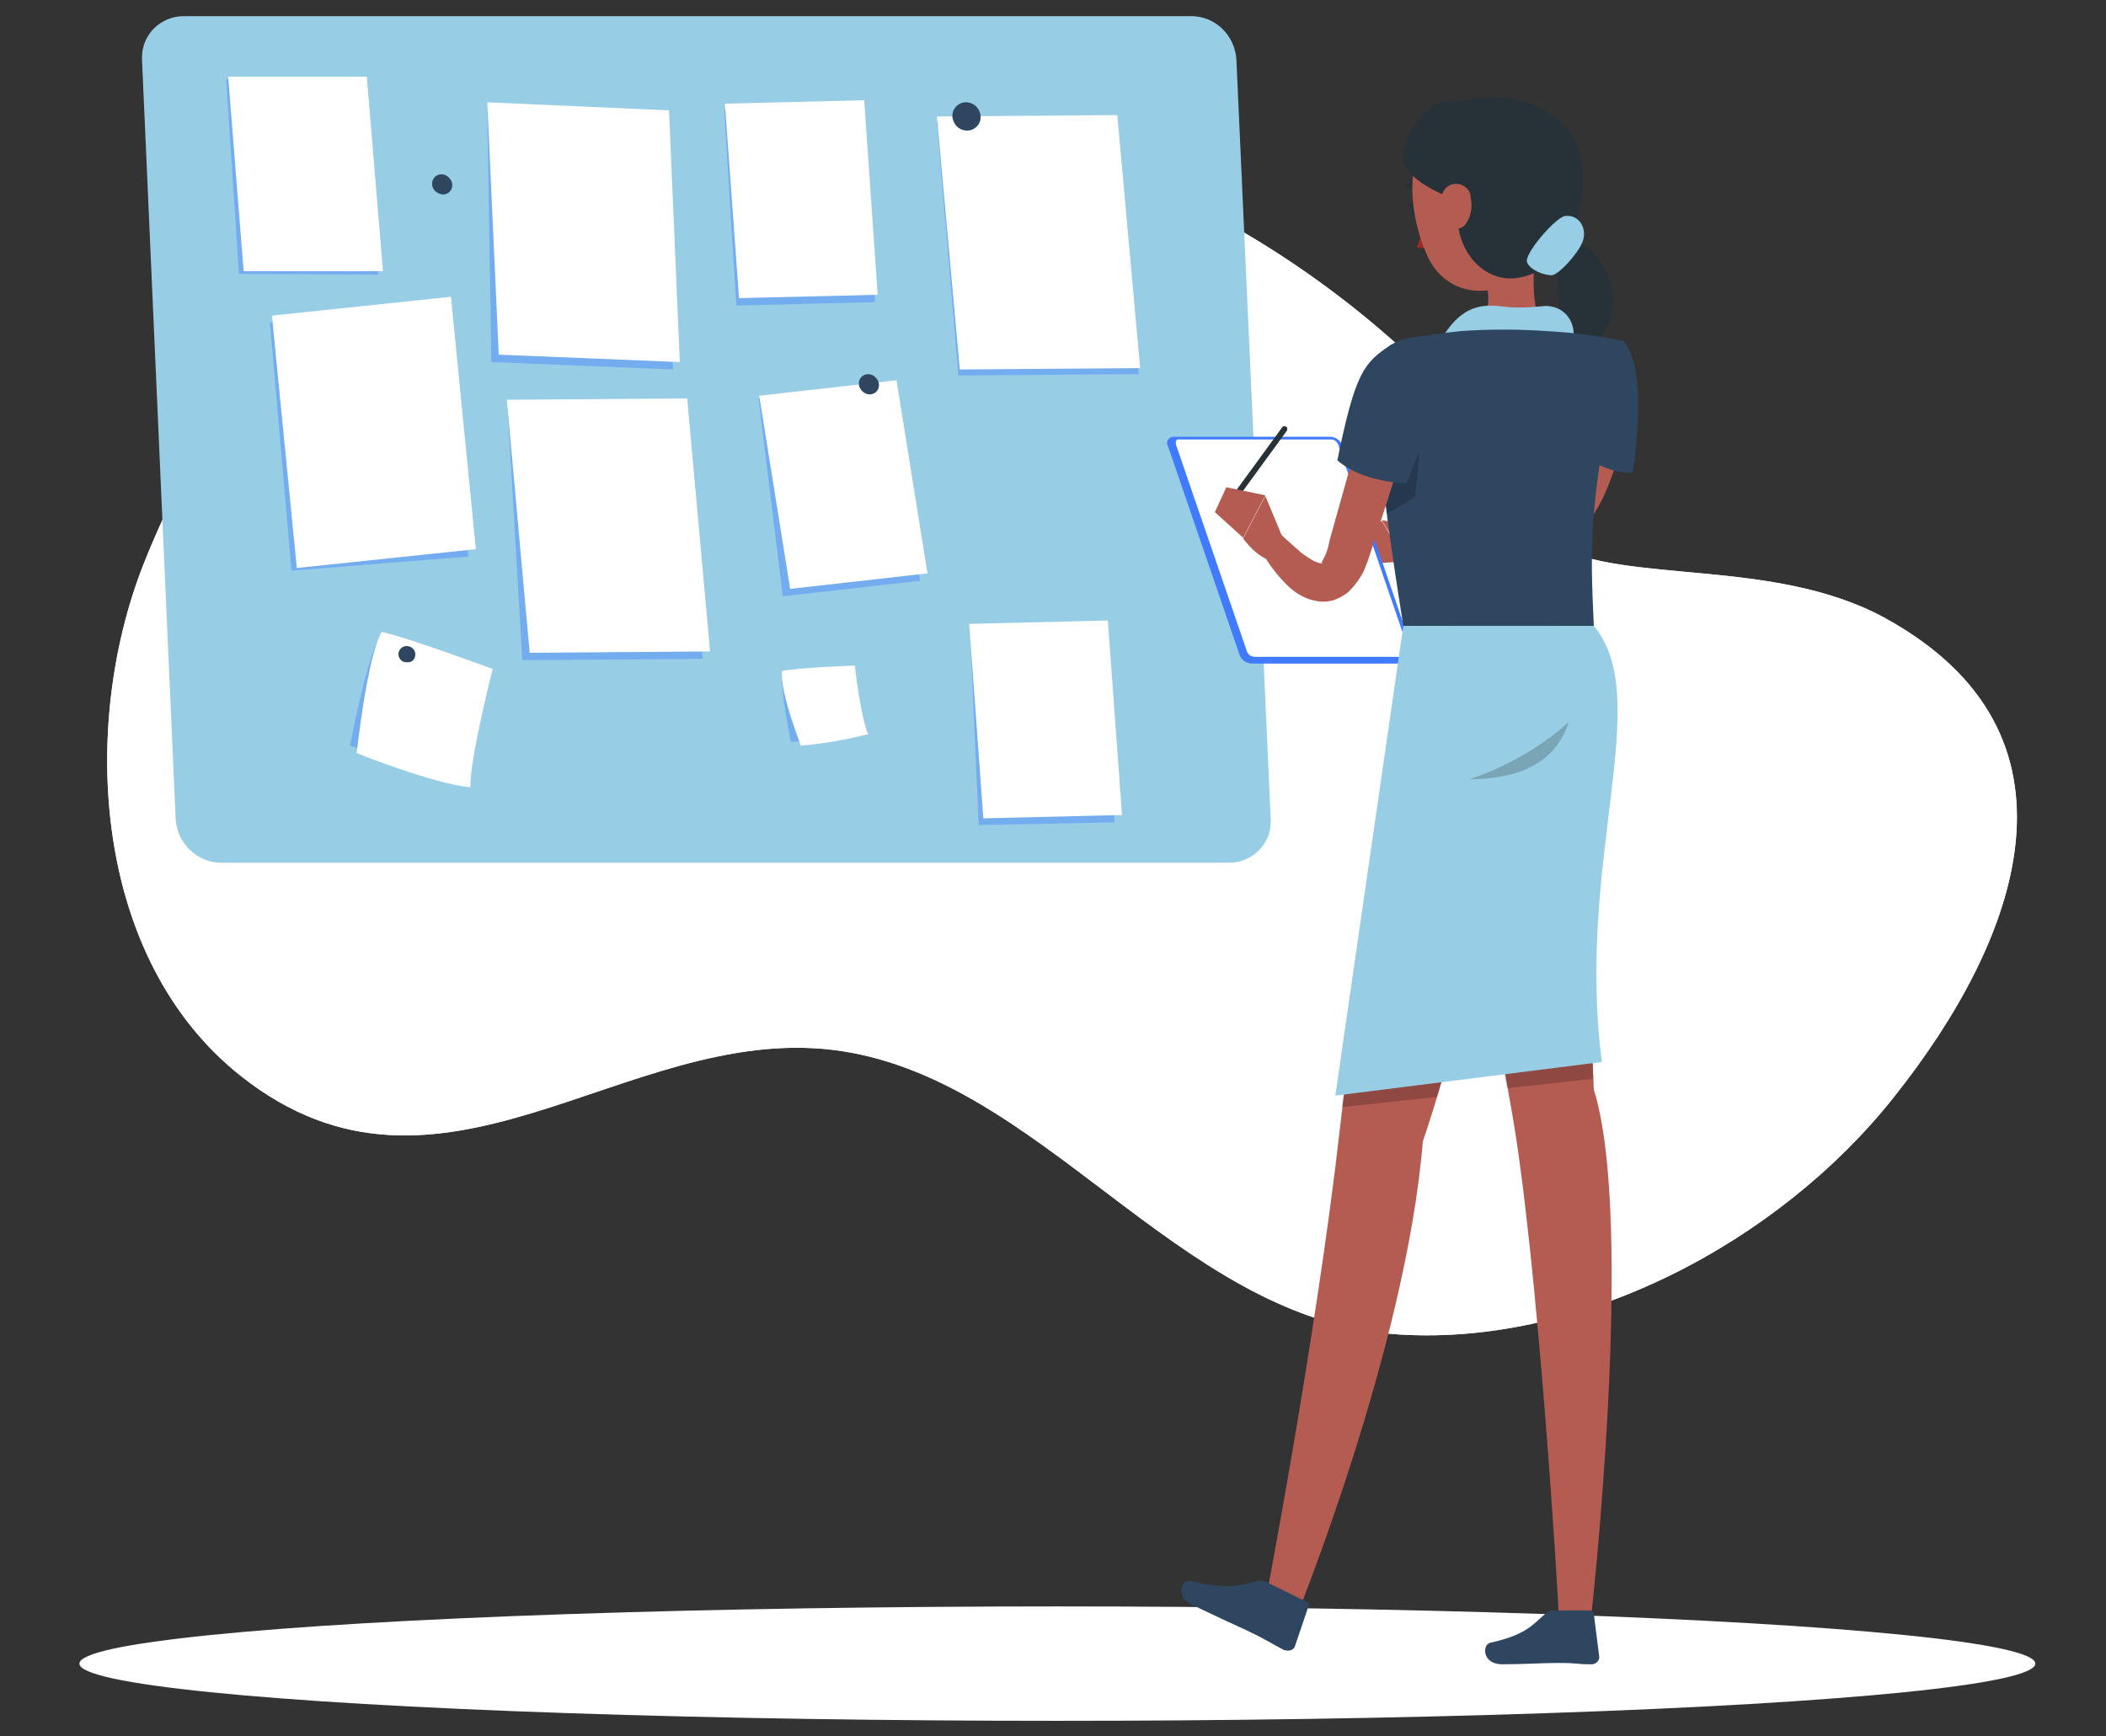 <?xml version="1.0" encoding="utf-8"?>
<!-- Generator: Adobe Illustrator 25.3.0, SVG Export Plug-In . SVG Version: 6.00 Build 0)  -->
<svg version="1.1" xmlns="http://www.w3.org/2000/svg" xmlns:xlink="http://www.w3.org/1999/xlink" x="0px" y="0px"
	 viewBox="0 0 312.9 258" style="enable-background:new 0 0 312.9 258;" xml:space="preserve">
<rect x="0" y="0" width="312.9" height="258" fill="#333333" stroke="none"/>
<style type="text/css">
	.st0{fill:#FFFFFF;}
	.st1{opacity:0.9;fill:#FFFFFF;enable-background:new    ;}
	.st2{fill:#98CEE5;}
	.st3{opacity:0.4;fill:#407BFF;enable-background:new    ;}
	.st4{fill:#2E4660;}
	.st5{fill:#B45B52;}
	.st6{fill:#263238;}
	.st7{fill:#9F2724;}
	.st8{fill:#407BFF;}
	.st9{opacity:0.2;enable-background:new    ;}
</style>
<g id="Calque_1">
	<g>
		<g id="freepik--background-simple--inject-2_1_">
			<path class="st0" d="M230.8,80.9c10.5,6,32.7,1.9,49.2,10.9c31.4,17.2,20.1,47.7,1.4,71.2c-17,21.5-46.8,37.5-74.8,35.2
				c-32.1-2.8-52.1-38.5-82.9-42.2c-31-3.7-58.3,27.3-87.9,3.9c-22.1-17.5-23.9-52.1-14.5-76c34.1-86.3,135.3-85,192.8-26.5
				C221,64.3,222.8,76.2,230.8,80.9z"/>
			<path class="st1" d="M230.8,80.9c10.5,6,32.7,1.9,49.2,10.9c31.4,17.2,20.1,47.7,1.4,71.2c-17,21.5-46.8,37.5-74.8,35.2
				c-32.1-2.8-52.1-38.5-82.9-42.2c-31-3.7-58.3,27.3-87.9,3.9c-22.1-17.5-23.9-52.1-14.5-76c34.1-86.3,135.3-85,192.8-26.5
				C221,64.3,222.8,76.2,230.8,80.9z"/>
		</g>
		<g id="freepik--Shadow--inject-2_1_">
			<ellipse id="freepik--path--inject-2_1_" class="st0" cx="157.1" cy="247.2" rx="145.3" ry="8.5"/>
		</g>
		<path class="st2" d="M26.1,121.7L21.1,8.9c0-0.1,0-0.3,0-0.4c0-3.4,2.8-6.1,6.2-6.1H177c3.6,0,6.5,2.9,6.7,6.5l5.1,112.8
			c0,0.1,0,0.2,0,0.4c0,3.4-2.8,6.1-6.2,6.1H32.9C29.3,128.2,26.3,125.3,26.1,121.7z"/>
		<polygon class="st3" points="75.4,60.3 101.1,60.3 104.4,97.9 77.6,98.1 		"/>
		<polygon class="st3" points="139.2,18.2 166,18 169.2,55.6 142.4,55.8 		"/>
		<polygon class="st3" points="72.4,16.4 98.3,17.5 100,54.9 73,53.8 		"/>
		<polygon class="st3" points="40.1,47.9 65.9,45.2 69.6,82.7 43.3,84.8 		"/>
		<polygon class="st3" points="107.6,16.3 128,16 130,44.9 109.4,45.4 		"/>
		<polygon class="st3" points="144.1,92.9 163.6,93.3 165.6,122.2 145.4,122.6 		"/>
		<polygon class="st3" points="33.6,11.8 53.8,11.8 56.2,40.8 35.5,40.7 		"/>
		<polygon class="st3" points="132.2,57.6 112.7,59.2 116.3,88.6 136.7,86.3 		"/>
		<polygon class="st0" points="75.3,59.4 102.1,59.2 105.5,96.8 78.7,97 		"/>
		<polygon class="st0" points="139.2,17.3 166,17.1 169.4,54.7 142.6,54.9 		"/>
		<polygon class="st0" points="72.4,15.2 99.4,16.4 101,53.8 74.1,52.7 		"/>
		<polygon class="st0" points="40.4,46.9 67,44.1 70.7,81.6 44.1,84.4 		"/>
		<polygon class="st0" points="107.7,15.4 128.4,14.9 130.4,43.8 109.8,44.3 		"/>
		<polygon class="st0" points="144,92.7 164.6,92.2 166.7,121.1 146.1,121.6 		"/>
		<polygon class="st0" points="33.9,11.4 54.5,11.4 56.9,40.3 36.2,40.3 		"/>
		<polygon class="st0" points="133.2,56.5 112.8,58.8 117.4,87.5 137.8,85.2 		"/>
		<path class="st3" d="M116.2,99.7c-0.3,2.9,1.3,10.5,1.3,10.5s7.1,0,10.7-1C127.1,106.8,127,99,127,99S118.3,99.2,116.2,99.7z"/>
		<path class="st0" d="M116.2,99.7c-0.4,3,2.8,11.1,2.8,11.1c3.4-0.3,6.7-0.9,10-1.7c-1.1-2.3-2-10.2-2-10.2S118.3,99.2,116.2,99.7z
			"/>
		<path class="st3" d="M56.2,95.1C54.2,99,52,110.8,52,110.8s10,3.3,15.8,3.9c-0.2-3.8,4-14.5,4-14.5S59.4,95.6,56.2,95.1z"/>
		<path class="st0" d="M56.7,93.9c-2.2,3.9-3.7,18-3.7,18s11.1,4.5,16.9,5.1c-0.2-3.8,3.3-17.6,3.3-17.6S59.9,94.5,56.7,93.9z"/>
		<path class="st4" d="M59.2,97.2c0-0.6,0.5-1.2,1.2-1.2c0.7,0,1.3,0.5,1.3,1.2c0,0,0,0.1,0,0.1c0,0.6-0.5,1.2-1.2,1.1
			C59.8,98.5,59.2,97.9,59.2,97.2C59.2,97.2,59.2,97.2,59.2,97.2z"/>
		<path class="st4" d="M141.5,17.2c0-1.1,0.9-2,2-2c1.2,0,2.1,0.9,2.2,2.1c0,0,0,0.1,0,0.1c0,1.1-0.9,2-2,2c-1.2,0-2.1-0.9-2.2-2.1
			C141.5,17.3,141.5,17.3,141.5,17.2z"/>
		<path class="st4" d="M127.6,57c0-0.8,0.6-1.4,1.4-1.4c0.8,0,1.5,0.7,1.6,1.5c0,0,0,0.1,0,0.1c0,0.8-0.6,1.4-1.4,1.4
			c-0.8,0-1.5-0.7-1.6-1.5C127.6,57.1,127.6,57.1,127.6,57z"/>
		<path class="st4" d="M64.2,27.3c0-0.8,0.6-1.4,1.4-1.4c0.8,0,1.5,0.7,1.6,1.5c0,0,0,0.1,0,0.1c0,0.8-0.6,1.4-1.4,1.4
			C64.9,28.8,64.2,28.2,64.2,27.3C64.2,27.3,64.2,27.3,64.2,27.3z"/>
		<path class="st5" d="M220.7,41.5c0.8,3.2,0.9,6.6-3.7,7.7c0,0-2.6,4.9,2.9,8.4c4.1-1.7,7.6-4.6,10-8.4c-2.9-2.8-2.1-10.3-1.3-14.4
			L220.7,41.5z"/>
		<path class="st6" d="M231.5,39.3c-0.2,2.6-0.1,5.3,0.4,7.9c0.8,3.4-0.7,6.2-3.9,9.2c19.5-6.4,9.5-20.6,6.1-20.3
			C230.3,36.5,231.5,39.3,231.5,39.3z"/>
		<path class="st2" d="M217.8,55.6c-3.6-0.9-4.8-3.1-4.8-3.1l0,0c2.6-5.2,5.1-7.6,9.9-7c2.1,0.3,4.2,0.2,6.3,0
			c0.6-0.1,1.3,0,1.9,0.2c2.1,0.7,3.2,3.1,2.5,5.2c-0.4,1-0.9,1.9-1.6,2.7C232,53.5,221.4,56.4,217.8,55.6z"/>
		<path class="st6" d="M210,30.3c-0.4,0.1-0.5,0.6-0.4,1.1s0.5,0.9,0.9,0.8c0.4-0.1,0.5-0.6,0.4-1.1C210.7,30.6,210.4,30.2,210,30.3
			z"/>
		<path class="st6" d="M208.8,30.2l1.4,0.1C209.7,31.1,208.8,30.2,208.8,30.2z"/>
		<path class="st6" d="M209.5,27.9c0.5-0.7,1.3-1,2.2-1c0.2,0,0.3-0.1,0.4-0.3c0,0,0,0,0,0c0-0.2-0.1-0.3-0.3-0.4
			c-1.1-0.1-2.1,0.4-2.8,1.2c-0.1,0.1-0.1,0.1-0.1,0.2c0,0.2,0.2,0.3,0.3,0.3C209.4,28,209.4,28,209.5,27.9z"/>
		<path class="st7" d="M212.5,36.6c-0.6,0.3-1.4,0.4-2,0.1c0.6-1.3,0.9-2.6,1.1-4L212.5,36.6z"/>
		<path class="st5" d="M227.1,20.5c-3.1-4.2-8.9-5.2-13.2-2.1c-5.9,4.2-4.4,14.4-1.6,20.1c3.2,6.3,11.8,6.3,15.7-0.1
			c2.6-4.3,1.9-7.1,0.7-13.9C228.5,23,227.9,21.6,227.1,20.5z"/>
		<path class="st6" d="M226,41.2c5.7-1.3,9.1-6.2,9.2-14.9c0-8.3-7.6-13.6-18.6-11.2c-4.2-1.5-9.2,6.3-8,9.2s6.1,4.8,8.2,5.6
			C215.4,36.5,220.3,42.5,226,41.2z"/>
		<path class="st2" d="M226.9,39c0.5,1.2,2.6,1.9,3.6,1.9c1,0,3.8-3,4.6-4.9c0.8-1.9-0.4-4.2-2.6-3.9C231,32.4,226.3,37.9,226.9,39z
			"/>
		<path class="st5" d="M218.2,28.3c-0.7-1-2.1-1.3-3.1-0.6c-1.4,1-1.1,3.4-0.5,4.8c0.7,1.5,2.4,2.1,3.3,0.6c0.7-1.1,0.9-2.5,0.6-3.8
			C218.5,28.9,218.4,28.6,218.2,28.3z"/>
		<path class="st5" d="M241.4,55.5c0.1,0.6,0.1,1.1,0.1,1.6s0,1,0,1.5c0,1-0.1,1.9-0.1,2.9c-0.2,1.9-0.5,3.9-0.9,5.8
			c-0.4,1.9-1.1,3.8-1.9,5.7c-0.8,1.9-1.9,3.7-3.2,5.3l-0.5,0.6l-0.3,0.3c-0.1,0.2-0.3,0.3-0.4,0.4c-0.5,0.5-1.1,0.9-1.7,1.2
			c-1,0.5-2.1,0.9-3.2,1.2c-1.9,0.4-3.8,0.7-5.8,0.8c-3.7,0.2-7.4,0.1-11.1-0.4l0.1-3.5c3.5-0.4,7-0.8,10.3-1.4
			c1.6-0.3,3.2-0.7,4.7-1.2c0.6-0.2,1.2-0.5,1.8-0.8c0.5-0.4,0.3-0.2,0.9-1c1.7-2.6,2.8-5.5,3.4-8.6c0.3-1.6,0.5-3.2,0.6-4.8
			c0.1-0.8,0.1-1.6,0.1-2.5v-1.2c0-0.4,0-0.8,0-1.1L241.4,55.5z"/>
		<path class="st5" d="M214.7,80.6c-1.2,2.6-5.7,2.8-5.7,2.8l-3.7-6.1l7.4,1.2L214.7,80.6z"/>
		<polygon class="st5" points="205.3,77.4 208.9,83.4 201.6,83.9 201.6,79.4 		"/>
		<path class="st8" d="M184.2,97.4l-10.7-31.2c-0.1-0.1-0.1-0.3-0.1-0.5c0.1-0.5,0.5-0.8,1-0.8h23.2c0.8,0,1.5,0.5,1.8,1.2
			l10.7,31.2c0.1,0.1,0.1,0.3,0.1,0.5c-0.1,0.5-0.5,0.8-1,0.8h-23.2C185.2,98.6,184.5,98.1,184.2,97.4z"/>
		<path class="st0" d="M185.3,96.9L174.7,66c0-0.1,0-0.2,0-0.3c0-0.3,0.3-0.5,0.6-0.4h22.5c0.4,0,0.8,0.3,1,0.7l10.6,30.9
			c0,0.1,0.1,0.2,0,0.3c0,0.3-0.3,0.5-0.5,0.4h-22.4C185.9,97.6,185.5,97.3,185.3,96.9z"/>
		<path class="st4" d="M242.6,70.2c-4.6,0.6-13.4-6-13.4-6l0.5-6.1l4-4.4l7.5-3C243.2,52.8,244.2,59,242.6,70.2z"/>
		<path class="st4" d="M209,50.3c2.2-0.4,5.2-0.8,8-1.1c4.3-0.3,8.6-0.3,12.8,0c3.9,0.2,7.7,0.7,11.5,1.5c-5.5,23.6-5,30.8-4.5,42.3
			h-28.3c-3.5-21.8-4.3-32.3-4.1-37.3C204.4,53,206.4,50.7,209,50.3z"/>
		<path class="st9" d="M210.2,73.9l-4.1,2.4c-0.5-4.2-0.9-7.7-1.2-10.6l5-8.2C209.9,57.6,211.9,61.5,210.2,73.9z"/>
		<path class="st5" d="M210.7,59.8c-1,3.3-2,6.7-3.1,10l-1.6,5l-1.6,4.9l-0.8,2.5l-0.4,1.2c-0.2,0.5-0.4,1-0.6,1.5
			c-0.6,1.2-1.4,2.2-2.3,3.1c-0.6,0.5-1.4,0.9-2.2,1.2c-0.8,0.2-1.7,0.3-2.5,0.1c-1.3-0.2-2.5-0.8-3.5-1.6c-0.8-0.6-1.5-1.4-2.2-2.2
			c-0.6-0.7-1.2-1.5-1.7-2.3c-0.5-0.8-1-1.6-1.4-2.5l3-1.9c0.5,0.6,1.1,1.2,1.7,1.7s1.2,1.1,1.8,1.6c0.5,0.4,1.1,0.8,1.8,1.2
			c0.4,0.2,0.8,0.4,1.3,0.4c0.1,0,0.1-0.1,0-0.1c0,0-0.1,0,0-0.1c0.2-0.4,0.4-0.8,0.6-1.2c0.1-0.3,0.2-0.6,0.3-0.9l0.3-1.3l0.7-2.5
			l1.4-5l1.4-5c1-3.3,2-6.6,3-9.9L210.7,59.8z"/>
		<path class="st4" d="M212.5,62.8l-3.5,9c0,0-6.4,0-10.3-3.4c2.7-13.3,4-14.5,8-17.2c0,0,3.7,1.8,4.9,4.7
			C212.8,58.8,212.5,62.8,212.5,62.8z"/>
		<path class="st5" d="M190.1,83.4c-2.9,0.3-5.4-3.4-5.4-3.4l3.3-6.3l2.7,6.5L190.1,83.4z"/>
		<path class="st6" d="M183.1,74.9c-0.1,0-0.2,0-0.3-0.1c-0.2-0.1-0.2-0.4-0.1-0.6l7.8-10.7c0.1-0.2,0.4-0.2,0.6-0.1
			c0.2,0.1,0.2,0.4,0.1,0.6l-7.8,10.7C183.3,74.9,183.2,74.9,183.1,74.9L183.1,74.9z"/>
		<polygon class="st5" points="188,73.6 184.7,79.9 180.5,76.1 182.2,72.4 		"/>
		<path class="st5" d="M230.5,93c0,0-11.3,53.9-19.1,76.6c-2.5,30.8-19.1,71.4-19.1,71.4l-4.7-0.8c0,0,8-41.5,11.5-72.7
			c2.4-21.1,9.5-74.5,9.5-74.5H230.5z"/>
		<path class="st4" d="M186.6,235c-2.4,0.5-4.1,1.3-9.7-0.1c-1.3-0.3-2.4,2.3,0.3,3.6c2.7,1.3,5.9,2.8,7.9,3.7
			c3.2,1.5,3.2,1.7,5.7,3c0,0,0.1,0,0.1,0c0.6,0.2,1.3,0,1.5-0.6l2-5.9c0.1-0.3,0-0.6-0.3-0.7l-6.1-3
			C187.5,234.9,187.1,234.8,186.6,235z"/>
		<path class="st5" d="M236.8,93c0,0-1.1,44.9,0,68.9c6.2,19.7-0.4,78.4-0.4,78.4h-4.8c0-1.6-3.1-53.8-7.1-75.8
			c-3.9-20.9-8.4-71.5-8.4-71.5H236.8z"/>
		<path class="st4" d="M229.7,239.7c-1.9,1.6-2.8,3.2-8.3,4.4c-1.2,0.3-1.2,3.2,1.8,3.2c3,0,6.1-0.2,8.2-0.2c3.5,0,2.4,0.2,5.1,0.2
			c0,0,0.1,0,0.1,0c0.6-0.1,1.1-0.6,1-1.2l-0.8-6.3c0-0.3-0.3-0.5-0.6-0.5h-5.5C230.5,239.2,230.1,239.4,229.7,239.7z"/>
		<path class="st9" d="M236.4,149.9l-14.1,1.4c0.5,3.8,1,7.3,1.6,10.4l12.8-1.4C236.6,157.2,236.5,153.7,236.4,149.9z"/>
		<path class="st9" d="M199.4,164.5l14.1-1.5c1-3.3,2.1-7,3.1-10.9l-15.9,1.6C200.3,157.6,199.8,161.3,199.4,164.5z"/>
		<path class="st2" d="M236.8,93c9.1,10.9-2.7,34.9,1.2,64.8l-39.6,5L208.5,93H236.8z"/>
		<path class="st9" d="M218.3,115.8c5.4-1.8,10.5-4.7,14.8-8.5C231.3,112.5,227.2,115.7,218.3,115.8z"/>
		<g id="Calque_3_1_">
		</g>
	</g>
</g>
<g id="Calque_2">
</g>
<g id="Calque_3">
</g>
</svg>
